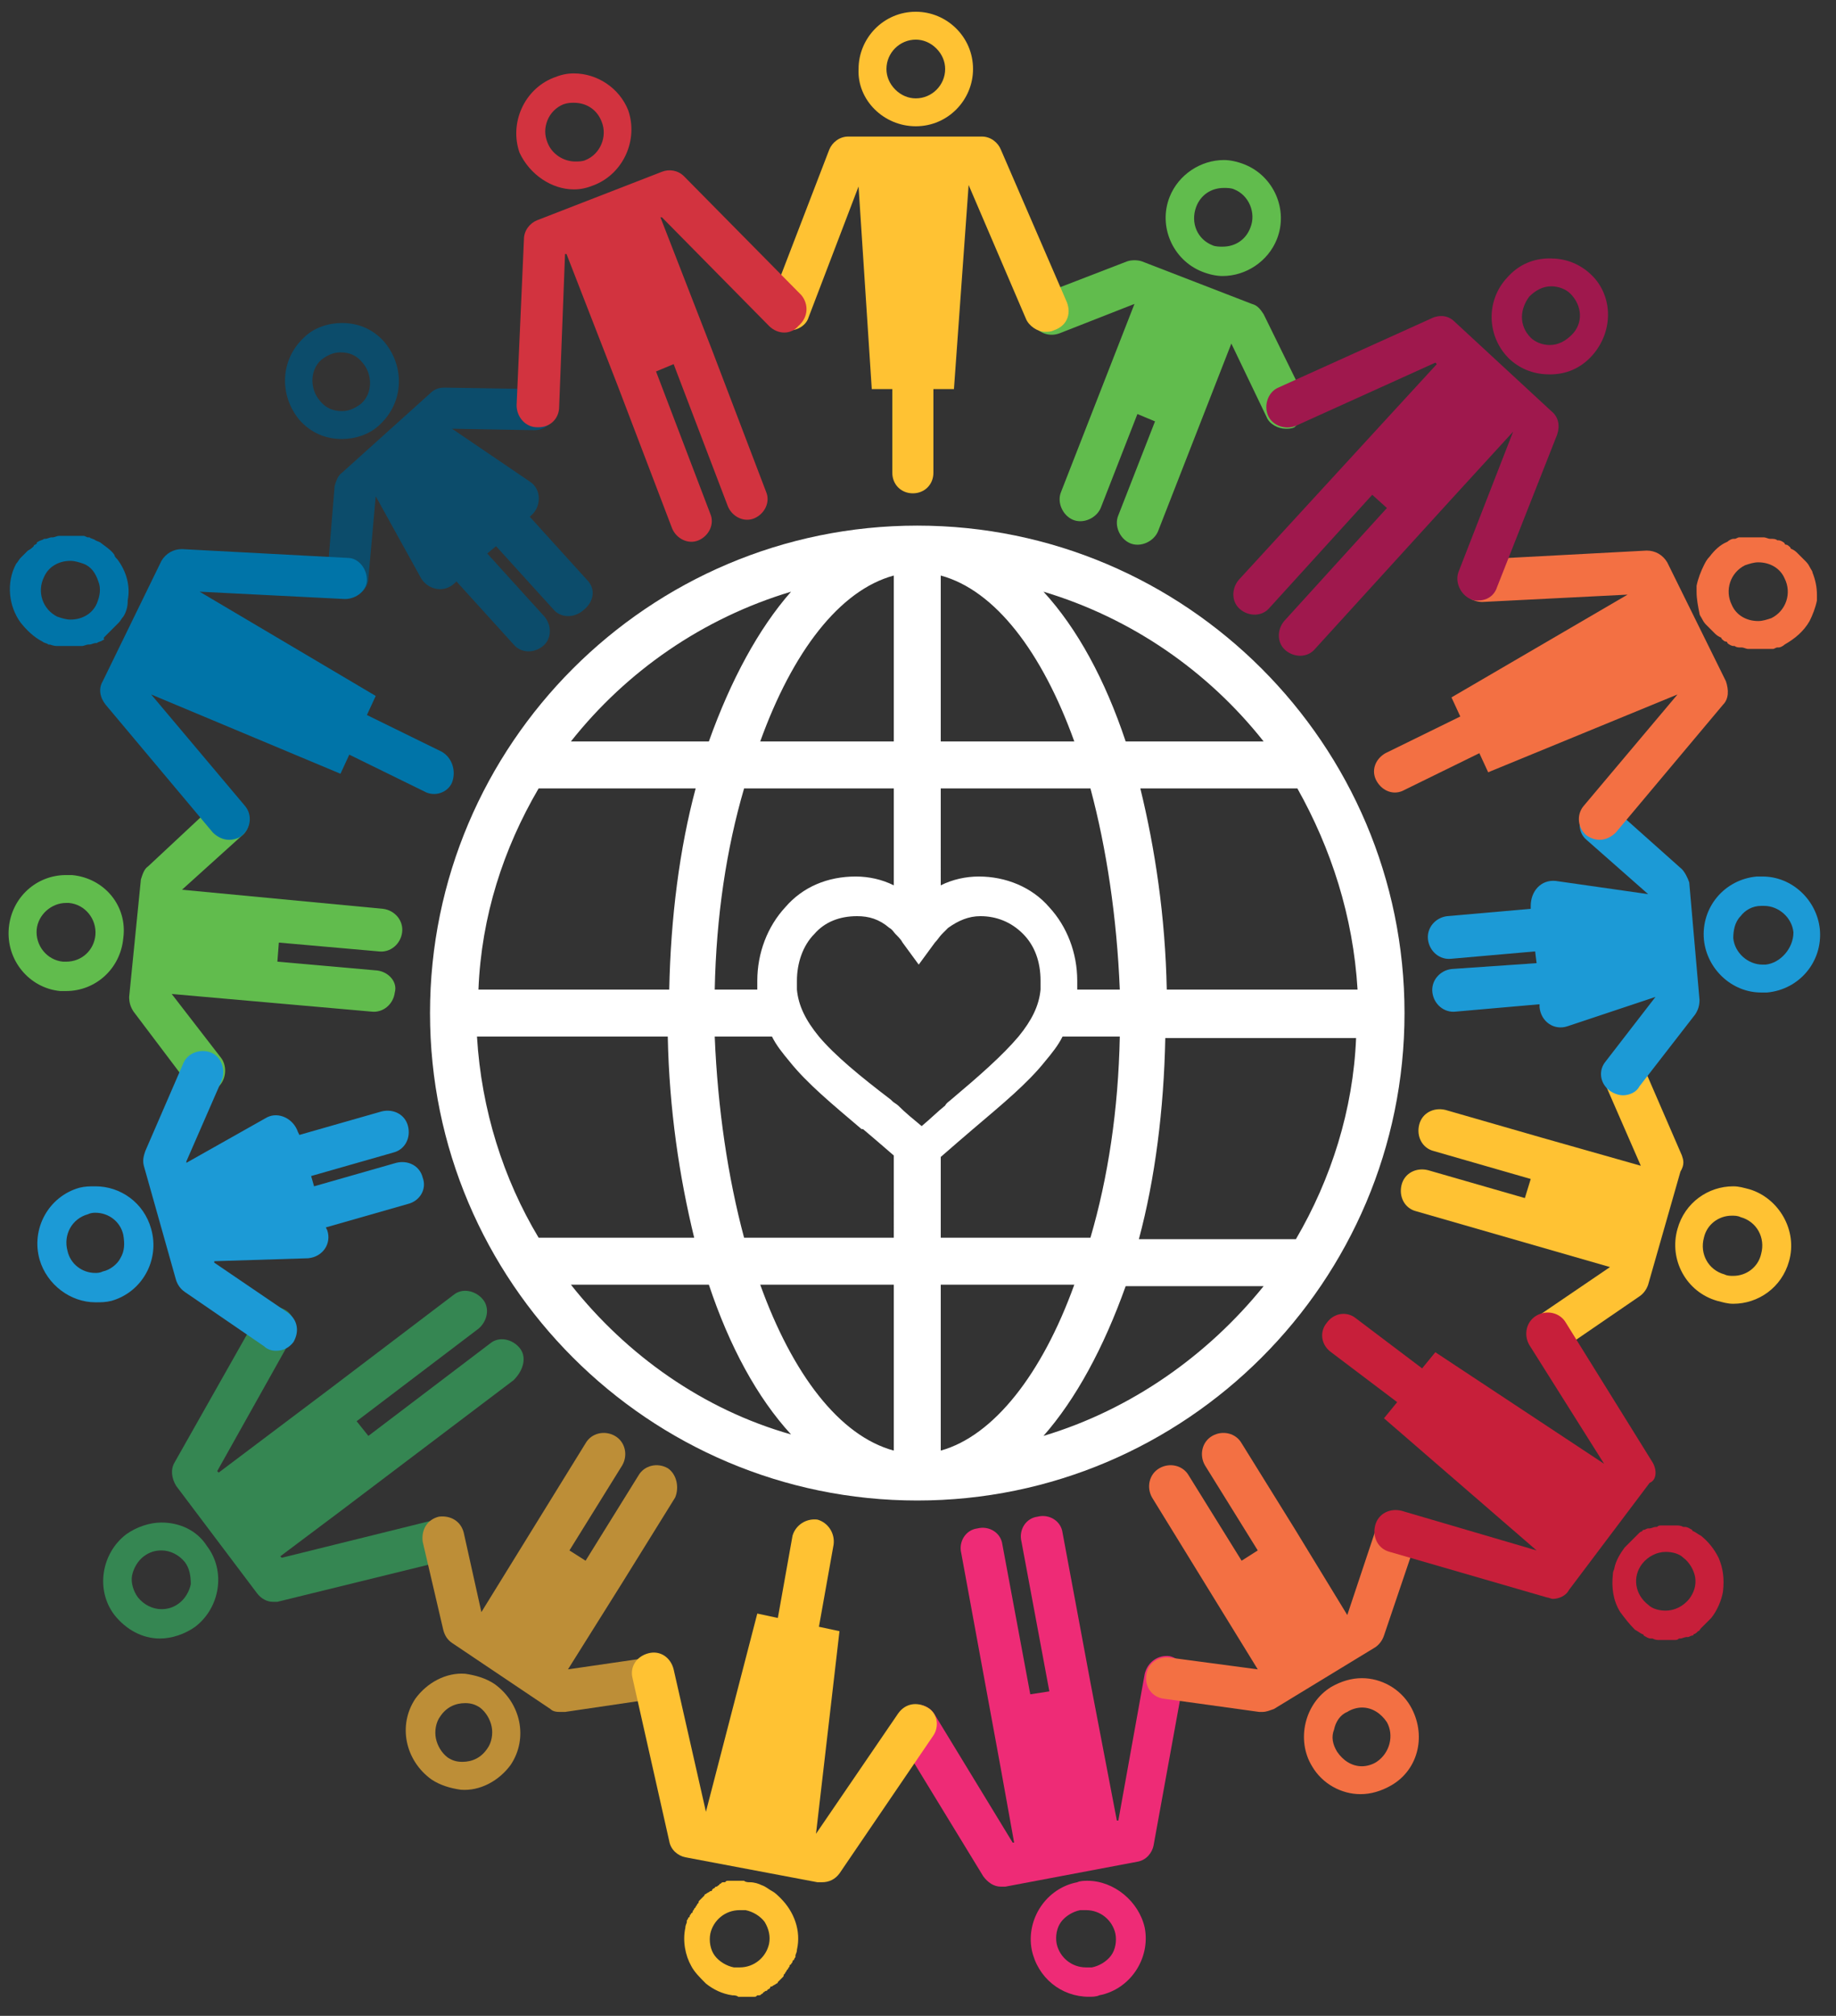 <?xml version="1.0" encoding="utf-8"?>
<!-- Generator: Adobe Illustrator 24.0.2, SVG Export Plug-In . SVG Version: 6.00 Build 0)  -->
<svg version="1.1" id="Layer_1" xmlns="http://www.w3.org/2000/svg" xmlns:xlink="http://www.w3.org/1999/xlink" x="0px" y="0px"
	 width="125.1px" height="137.3px" viewBox="0 0 125.1 137.3" style="enable-background:new 0 0 125.1 137.3;" xml:space="preserve"
	>
<rect x="0" y="0" width="125.1" height="137.3" fill="#333333" stroke="none"/>
<style type="text/css">
	.st0{fill:#61BC4D;}
	.st1{fill:#358652;}
	.st2{fill:#EE2B76;}
	.st3{fill:#FFC233;}
	.st4{fill:#0C4C6B;}
	.st5{fill:#0074A8;}
	.st6{fill:#1C9AD6;}
	.st7{fill:#BD8E37;}
	.st8{fill:#F37043;}
	.st9{fill:#C71F3A;}
	.st10{fill:#9F184D;}
	.st11{fill:#D2333F;}
	.st12{fill:#FFFFFF;}
</style>
<g>
	<path class="st0" d="M25.7,66.1l-6.8-0.6l0.1-1.3l6.8,0.6c0.8,0.1,1.5-0.5,1.6-1.3c0.1-0.8-0.5-1.5-1.3-1.6l-13.7-1.3l4.1-3.7
		c0.6-0.5,0.6-1.4,0.1-2c-0.5-0.6-1.4-0.6-2-0.1L10.1,59c-0.3,0.2-0.4,0.6-0.5,0.9l-0.8,8c0,0.4,0.1,0.7,0.3,1l3.7,4.9
		c0.3,0.4,0.7,0.6,1.1,0.6c0.3,0,0.6-0.1,0.9-0.3c0.6-0.5,0.7-1.4,0.3-2l-3.4-4.4l6.8,0.6l0,0l6.8,0.6c0.8,0.1,1.5-0.5,1.6-1.3
		C27.1,66.9,26.5,66.2,25.7,66.1z"/>
	<path class="st0" d="M4.9,59.6c-0.1,0-0.2,0-0.4,0c-2,0-3.7,1.5-3.9,3.6c-0.2,2.2,1.4,4.1,3.5,4.3c0.1,0,0.2,0,0.4,0
		c2,0,3.7-1.5,3.9-3.6C8.7,61.7,7.1,59.8,4.9,59.6z M4.5,65.5c-0.1,0-0.1,0-0.2,0c-1.1-0.1-1.9-1.1-1.8-2.2c0.1-1,1-1.8,2-1.8
		c0.1,0,0.1,0,0.2,0c1.1,0.1,1.9,1.1,1.8,2.2C6.4,64.7,5.6,65.5,4.5,65.5z"/>
</g>
<g>
	<path class="st1" d="M11,103.7c-0.8,0-1.7,0.3-2.4,0.8c-1.7,1.3-2.1,3.8-0.8,5.5c0.8,1,1.9,1.6,3.1,1.6c0.8,0,1.7-0.3,2.4-0.8
		c1.7-1.3,2.1-3.8,0.8-5.5C13.4,104.2,12.2,103.7,11,103.7z M13,107.9c-0.1,0.5-0.4,1-0.8,1.3c-0.4,0.3-0.8,0.4-1.2,0.4
		c-0.6,0-1.2-0.3-1.6-0.8c-0.3-0.4-0.5-1-0.4-1.5c0.1-0.5,0.4-1,0.8-1.3c0.4-0.3,0.8-0.4,1.2-0.4c0.6,0,1.2,0.3,1.6,0.8
		C12.9,106.8,13,107.3,13,107.9z"/>
	<path class="st1" d="M35.4,91.8c-0.5-0.6-1.4-0.8-2-0.3l-8.3,6.3l-0.8-1l8.3-6.3c0.6-0.5,0.8-1.4,0.3-2c-0.5-0.6-1.4-0.8-2-0.3
		l-8.3,6.3l0,0l-7.7,5.8l-0.1-0.1l5.1-9.1c0.4-0.7,0.1-1.6-0.5-1.9c-0.7-0.4-1.6-0.1-1.9,0.5l-5.6,9.9c-0.3,0.5-0.2,1.1,0.1,1.6
		l5.5,7.3c0.3,0.4,0.7,0.6,1.1,0.6c0.1,0,0.2,0,0.3,0l11-2.7c0.8-0.2,1.2-1,1.1-1.7c-0.2-0.8-1-1.2-1.7-1.1l-10.1,2.5l-0.1-0.1l4-3
		c0,0,0,0,0,0l11.9-9C35.7,93.3,35.9,92.4,35.4,91.8z"/>
</g>
<g>
	<path class="st2" d="M74.1,128.1c-0.2,0-0.5,0-0.7,0.1c-2.1,0.4-3.5,2.5-3.1,4.6c0.4,1.9,2,3.2,3.9,3.2c0.2,0,0.5,0,0.7-0.1
		c2.1-0.4,3.5-2.5,3.1-4.6C77.6,129.5,75.9,128.1,74.1,128.1z M75.7,133.2c-0.3,0.4-0.8,0.7-1.3,0.8c-0.1,0-0.2,0-0.4,0
		c-1,0-1.8-0.7-2-1.6c-0.1-0.5,0-1.1,0.3-1.5c0.3-0.4,0.8-0.7,1.3-0.8c0.1,0,0.2,0,0.4,0c1,0,1.8,0.7,2,1.6
		C76.1,132.2,76,132.8,75.7,133.2z"/>
	<path class="st2" d="M79.7,112.8c-0.8-0.1-1.5,0.4-1.7,1.2l-1.8,10l-0.1,0l-1.8-9.4l0,0l-1.9-10.2c-0.1-0.8-0.9-1.3-1.7-1.1
		c-0.8,0.1-1.3,0.9-1.1,1.7l1.9,10.2l-1.3,0.2l-1.9-10.2c-0.1-0.8-0.9-1.3-1.7-1.1c-0.8,0.1-1.3,0.9-1.1,1.7l2.7,14.7c0,0,0,0,0,0
		l0.9,5l-0.1,0l-5.3-8.7c-0.4-0.7-1.3-0.9-2-0.5c-0.7,0.4-0.9,1.3-0.5,2l5.8,9.5c0.3,0.4,0.7,0.7,1.2,0.7c0.1,0,0.2,0,0.3,0l9-1.7
		c0.6-0.1,1-0.6,1.1-1.1l2-11C81,113.7,80.5,113,79.7,112.8z"/>
</g>
<g>
	<path class="st3" d="M114.6,78.7l-2.6-6c-0.3-0.7-1.2-1.1-1.9-0.7c-0.7,0.3-1.1,1.2-0.7,1.9l2.4,5.5l-6.7-1.9l0,0l-6.6-1.9
		c-0.8-0.2-1.6,0.2-1.8,1c-0.2,0.8,0.2,1.6,1,1.8l6.6,1.9l-0.4,1.3l-6.6-1.9c-0.8-0.2-1.6,0.2-1.8,1c-0.2,0.8,0.2,1.6,1,1.8
		l13.2,3.8l0,0l-5,3.4c-0.7,0.4-0.8,1.3-0.4,2c0.3,0.4,0.7,0.6,1.2,0.6c0.3,0,0.6-0.1,0.8-0.3l5.4-3.7c0.3-0.2,0.5-0.5,0.6-0.8
		l2.2-7.7C114.8,79.3,114.7,79,114.6,78.7z"/>
	<path class="st3" d="M119.2,81c-0.4-0.1-0.7-0.2-1.1-0.2c-1.7,0-3.3,1.1-3.8,2.9c-0.6,2.1,0.6,4.3,2.7,4.9c0.4,0.1,0.7,0.2,1.1,0.2
		c1.7,0,3.3-1.1,3.8-2.9C122.5,83.8,121.2,81.6,119.2,81z M120,85.4c-0.2,0.9-1,1.5-1.9,1.5c-0.2,0-0.4,0-0.6-0.1
		c-1.1-0.3-1.7-1.4-1.4-2.5c0.2-0.9,1-1.5,1.9-1.5c0.2,0,0.4,0,0.6,0.1C119.7,83.2,120.3,84.3,120,85.4z"/>
</g>
<g>
	<path class="st0" d="M88.8,26.9l-2.7-5.5c-0.2-0.3-0.4-0.6-0.8-0.7l-7.5-2.9c-0.3-0.1-0.7-0.1-1,0L71.1,20
		c-0.7,0.3-1.1,1.1-0.8,1.9c0.3,0.7,1.1,1.1,1.9,0.8l5.1-2l-2.5,6.4l0,0l-2.5,6.4c-0.3,0.7,0.1,1.6,0.8,1.9c0.7,0.3,1.6-0.1,1.9-0.8
		l2.5-6.4l1.2,0.5l-2.5,6.4c-0.3,0.7,0.1,1.6,0.8,1.9c0.7,0.3,1.6-0.1,1.9-0.8l5-12.8l2.4,5c0.2,0.5,0.8,0.8,1.3,0.8
		c0.2,0,0.4,0,0.6-0.1C88.9,28.5,89.2,27.6,88.8,26.9z"/>
	<path class="st0" d="M81.9,18.5c0.5,0.2,1,0.3,1.4,0.3c1.6,0,3.1-1,3.7-2.5c0.8-2-0.2-4.3-2.2-5.1c-0.5-0.2-1-0.3-1.4-0.3
		c-1.6,0-3.1,1-3.7,2.5C78.9,15.4,79.9,17.7,81.9,18.5z M81.5,14.1c0.3-0.8,1-1.3,1.9-1.3c0.2,0,0.5,0,0.7,0.1
		c1,0.4,1.5,1.6,1.1,2.6c-0.3,0.8-1,1.3-1.9,1.3c-0.2,0-0.5,0-0.7-0.1C81.6,16.3,81.1,15.2,81.5,14.1z"/>
</g>
<g>
	<path class="st4" d="M40,39.5l-3.9-4.3l0.1-0.1c0.7-0.6,0.7-1.8-0.1-2.3l-5.3-3.6l0,0l5.6,0.1c0,0,0,0,0,0c0.8,0,1.4-0.6,1.4-1.4
		c0-0.8-0.6-1.4-1.4-1.4l-6.1-0.1c-0.4,0-0.7,0.1-1,0.4l-6,5.4c-0.3,0.2-0.4,0.6-0.5,0.9l-0.5,6.1c-0.1,0.8,0.5,1.5,1.3,1.5
		c0,0,0.1,0,0.1,0c0.7,0,1.4-0.6,1.4-1.3l0.5-5.6l0,0l3.1,5.6c0.5,0.8,1.6,1,2.3,0.3l0.1-0.1l3.9,4.3c0.5,0.6,1.4,0.6,2,0.1
		c0.6-0.5,0.6-1.4,0.1-2l-3.9-4.3l0.6-0.5l3.9,4.3c0.5,0.6,1.4,0.6,2,0.1C40.5,41,40.6,40.1,40,39.5z"/>
	<path class="st4" d="M25.9,28.9c1.6-1.5,1.7-3.9,0.3-5.6c-0.8-0.9-1.8-1.3-2.9-1.3c-0.9,0-1.9,0.3-2.6,1c-1.6,1.5-1.7,3.9-0.3,5.6
		c0.8,0.9,1.8,1.3,2.9,1.3C24.2,29.9,25.2,29.6,25.9,28.9z M21.9,24.5c0.4-0.3,0.8-0.5,1.3-0.5c0.6,0,1.1,0.2,1.5,0.7
		c0.7,0.8,0.7,2.1-0.1,2.8c-0.4,0.3-0.8,0.5-1.3,0.5c-0.6,0-1.1-0.2-1.5-0.7C21.1,26.5,21.1,25.2,21.9,24.5z"/>
</g>
<g>
	<path class="st5" d="M30.1,51.2L25,48.7l0.6-1.3l-12-7.1l9.9,0.5c0.8,0,1.5-0.6,1.5-1.3c0-0.8-0.6-1.5-1.3-1.5l-11.3-0.6
		c-0.6,0-1.1,0.3-1.4,0.8L7,46.4c-0.3,0.5-0.2,1.1,0.2,1.6l7.3,8.7c0.3,0.3,0.7,0.5,1.1,0.5c0.3,0,0.7-0.1,0.9-0.3
		c0.6-0.5,0.7-1.4,0.2-2l-6.4-7.6l12.9,5.4l0.6-1.3l5.1,2.5c0.7,0.4,1.6,0.1,1.9-0.6C31.1,52.5,30.8,51.6,30.1,51.2z"/>
	<path class="st5" d="M7.2,43.3C7.3,43.3,7.3,43.3,7.2,43.3c0.2-0.2,0.3-0.3,0.4-0.4c0,0,0,0,0.1-0.1c0.1-0.1,0.2-0.2,0.3-0.3
		c0,0,0.1-0.1,0.1-0.1c0.1-0.1,0.2-0.3,0.3-0.4c0,0,0,0,0,0c0.2-0.3,0.3-0.7,0.3-1c0,0,0-0.1,0-0.1c0.2-1-0.1-2-0.7-2.8
		c-0.1-0.1-0.2-0.2-0.2-0.3c-0.2-0.3-0.5-0.5-0.9-0.8c-0.1-0.1-0.2-0.1-0.4-0.2c-0.1-0.1-0.3-0.1-0.4-0.2c0,0-0.1,0-0.1,0
		c-0.1,0-0.2-0.1-0.3-0.1c-0.1,0-0.1,0-0.2,0c-0.1,0-0.2,0-0.3,0c-0.1,0-0.1,0-0.2,0c-0.1,0-0.2,0-0.3,0c-0.1,0-0.1,0-0.2,0
		c-0.2,0-0.3,0-0.5,0c0,0,0,0,0,0c-0.1,0-0.3,0.1-0.4,0.1c0,0-0.1,0-0.1,0c-0.1,0-0.3,0.1-0.4,0.1c0,0,0,0-0.1,0
		c-0.1,0.1-0.3,0.1-0.4,0.2c0,0-0.1,0-0.1,0.1C2.6,37,2.5,37,2.4,37.1c0,0-0.1,0-0.1,0.1c-0.1,0.1-0.2,0.2-0.4,0.3c0,0,0,0-0.1,0.1
		c-0.1,0.1-0.2,0.2-0.3,0.3c0,0-0.1,0.1-0.1,0.1c-0.1,0.1-0.2,0.3-0.3,0.4c-0.7,1.3-0.5,2.9,0.3,4c0.4,0.5,0.9,1,1.5,1.3
		c0.1,0.1,0.3,0.1,0.4,0.2c0,0,0.1,0,0.1,0C3.7,44,3.8,44,3.9,44c0.1,0,0.1,0,0.2,0c0.1,0,0.2,0,0.3,0c0.1,0,0.1,0,0.2,0
		c0.1,0,0.2,0,0.3,0c0.1,0,0.1,0,0.2,0c0.2,0,0.3,0,0.5,0c0,0,0,0,0,0c0.1,0,0.3-0.1,0.4-0.1c0,0,0.1,0,0.1,0c0.1,0,0.3-0.1,0.4-0.1
		c0,0,0,0,0.1,0c0.1-0.1,0.3-0.1,0.4-0.2c0,0,0.1,0,0.1-0.1C7,43.5,7.1,43.4,7.2,43.3z M6.6,41.1c-0.3,0.7-1,1.1-1.8,1.1
		c-0.3,0-0.6-0.1-0.9-0.2c-1-0.5-1.4-1.7-0.9-2.7c0.3-0.7,1-1.1,1.8-1.1c0.3,0,0.6,0.1,0.9,0.2c0.5,0.2,0.8,0.6,1,1.2
		C6.9,40.1,6.8,40.6,6.6,41.1z"/>
</g>
<g>
	<path class="st6" d="M28.8,80.2c-0.2-0.8-1-1.2-1.8-1l-5.6,1.6l-0.2-0.7l5.6-1.6c0.8-0.2,1.2-1,1-1.8c-0.2-0.8-1-1.2-1.8-1
		l-5.6,1.6l-0.1-0.2c-0.3-0.9-1.3-1.4-2.1-1l-5.5,3.1l0-0.1l2.4-5.5c0.3-0.7,0-1.6-0.7-1.9c-0.7-0.3-1.6,0-1.9,0.7l-2.6,6
		c-0.1,0.3-0.2,0.6-0.1,1l2.2,7.8c0.1,0.3,0.3,0.6,0.6,0.8l5.4,3.7c0.2,0.2,0.5,0.3,0.8,0.3c0.5,0,0.9-0.2,1.2-0.6
		c0.4-0.7,0.3-1.5-0.4-2l-5-3.4l0-0.1l6.4-0.2c1-0.1,1.6-1,1.3-1.9l-0.1-0.2l5.6-1.6C28.6,81.8,29.1,81,28.8,80.2z"/>
	<path class="st6" d="M6.5,80.8c-0.4,0-0.7,0-1.1,0.1c-2.1,0.6-3.3,2.8-2.7,4.9c0.5,1.7,2.1,2.9,3.8,2.9c0.4,0,0.7,0,1.1-0.1
		c2.1-0.6,3.3-2.8,2.7-4.9C9.8,81.9,8.2,80.8,6.5,80.8z M8.2,85.7C8,86.1,7.5,86.5,7,86.6c-0.2,0.1-0.4,0.1-0.5,0.1
		c-0.9,0-1.7-0.6-1.9-1.5c-0.3-1.1,0.3-2.2,1.4-2.5c0.2-0.1,0.4-0.1,0.5-0.1c0.9,0,1.7,0.6,1.9,1.5C8.5,84.7,8.5,85.2,8.2,85.7z"/>
</g>
<g>
	<path class="st7" d="M45.5,100c-0.7-0.4-1.6-0.2-2,0.5l-3.6,5.8l-1.1-0.7l3.6-5.8c0.4-0.7,0.2-1.6-0.5-2c-0.7-0.4-1.6-0.2-2,0.5
		l-7.1,11.5l-1.2-5.4c-0.2-0.8-0.9-1.2-1.7-1.1c-0.8,0.2-1.2,0.9-1.1,1.7l1.4,6c0.1,0.4,0.3,0.7,0.6,0.9l6.7,4.5
		c0.2,0.2,0.5,0.2,0.7,0.2c0.1,0,0.2,0,0.3,0l6.1-0.9c0.8-0.1,1.3-0.8,1.2-1.6c-0.1-0.8-0.9-1.3-1.6-1.2l-5.5,0.8l3.7-5.9l0,0
		l3.6-5.8C46.3,101.3,46.1,100.4,45.5,100z"/>
	<path class="st7" d="M33.7,114.7c-0.6-0.4-1.3-0.6-2-0.7c-1.3-0.1-2.6,0.6-3.4,1.7c-1.2,1.8-0.7,4.2,1.1,5.5c0.6,0.4,1.3,0.6,2,0.7
		c1.3,0.1,2.6-0.6,3.4-1.7C36,118.4,35.5,116,33.7,114.7z M33.2,119.1c-0.4,0.6-1,0.9-1.7,0.9c-0.4,0-0.7-0.1-1-0.3
		c-0.4-0.3-0.7-0.8-0.8-1.3c-0.1-0.5,0-1.1,0.3-1.5c0.4-0.6,1-0.9,1.7-0.9c0.4,0,0.7,0.1,1,0.3c0.4,0.3,0.7,0.8,0.8,1.3
		C33.6,118.1,33.5,118.7,33.2,119.1z"/>
</g>
<g>
	<path class="st3" d="M52.6,128.8c-0.2-0.1-0.4-0.3-0.7-0.4c-0.2-0.1-0.5-0.2-0.8-0.2c-0.1,0-0.3,0-0.4-0.1c0,0-0.1,0-0.1,0
		c-0.1,0-0.2,0-0.3,0c0,0-0.1,0-0.1,0c-0.1,0-0.2,0-0.2,0c0,0-0.1,0-0.1,0c-0.1,0-0.1,0-0.2,0c0,0-0.1,0-0.1,0c-0.1,0-0.1,0-0.2,0.1
		c0,0-0.1,0-0.1,0c-0.1,0-0.1,0-0.2,0.1c0,0-0.1,0-0.1,0.1c-0.1,0-0.1,0.1-0.2,0.1c0,0-0.1,0-0.1,0.1c-0.1,0-0.2,0.1-0.2,0.2
		c0,0,0,0-0.1,0c-0.1,0.1-0.2,0.1-0.3,0.2c0,0-0.1,0-0.1,0.1c-0.1,0.1-0.1,0.1-0.2,0.2c0,0-0.1,0.1-0.1,0.1
		c-0.1,0.1-0.1,0.1-0.1,0.2c0,0-0.1,0.1-0.1,0.1c0,0.1-0.1,0.1-0.1,0.2c0,0-0.1,0.1-0.1,0.1c0,0.1-0.1,0.1-0.1,0.2
		c0,0,0,0.1-0.1,0.1c0,0.1-0.1,0.1-0.1,0.2c0,0,0,0.1-0.1,0.1c0,0.1-0.1,0.2-0.1,0.2c0,0,0,0.1,0,0.1c0,0.1-0.1,0.2-0.1,0.4
		c-0.2,0.9,0,1.9,0.4,2.6c0.2,0.4,0.6,0.8,1,1.2c0.5,0.4,1.1,0.7,1.8,0.8c0.1,0,0.3,0,0.4,0.1c0,0,0.1,0,0.1,0c0.1,0,0.2,0,0.3,0
		c0,0,0.1,0,0.1,0c0.1,0,0.2,0,0.2,0c0,0,0.1,0,0.1,0c0.1,0,0.1,0,0.2,0c0,0,0.1,0,0.1,0c0.1,0,0.1,0,0.2-0.1c0,0,0.1,0,0.1,0
		c0.1,0,0.1,0,0.2-0.1c0,0,0.1,0,0.1-0.1c0.1,0,0.1-0.1,0.2-0.1c0,0,0.1,0,0.1-0.1c0.1,0,0.2-0.1,0.2-0.2c0,0,0,0,0.1,0
		c0.1-0.1,0.2-0.1,0.3-0.2c0,0,0.1,0,0.1-0.1c0.1-0.1,0.1-0.1,0.2-0.2c0,0,0.1-0.1,0.1-0.1c0.1-0.1,0.1-0.1,0.1-0.2
		c0,0,0.1-0.1,0.1-0.1c0-0.1,0.1-0.1,0.1-0.2c0,0,0.1-0.1,0.1-0.1c0-0.1,0.1-0.1,0.1-0.2c0,0,0-0.1,0.1-0.1c0-0.1,0.1-0.1,0.1-0.2
		c0,0,0-0.1,0.1-0.1c0-0.1,0.1-0.2,0.1-0.2c0,0,0-0.1,0-0.1c0-0.1,0.1-0.2,0.1-0.4c0.3-1.3-0.2-2.6-1.1-3.5
		C53,129.1,52.8,128.9,52.6,128.8z M52.4,132.4c-0.2,0.9-1,1.6-2,1.6c-0.1,0-0.2,0-0.4,0c-0.5-0.1-1-0.4-1.3-0.8
		c-0.3-0.4-0.4-1-0.3-1.5c0.2-0.9,1-1.6,2-1.6c0.1,0,0.2,0,0.4,0c0.5,0.1,1,0.4,1.3,0.8C52.4,131.4,52.5,131.9,52.4,132.4z"/>
	<path class="st3" d="M63.2,116.3c-0.7-0.4-1.5-0.3-2,0.4l-5.6,8.2l1.6-13.8l-1.4-0.3l1-5.6c0.1-0.8-0.4-1.5-1.1-1.7
		c-0.8-0.1-1.5,0.4-1.7,1.1l-1,5.6l-1.4-0.3l-3.5,13.5l-2.2-9.7c-0.2-0.8-0.9-1.3-1.7-1.1c-0.8,0.2-1.3,0.9-1.1,1.7l2.5,11.1
		c0.1,0.6,0.6,1,1.1,1.1l9,1.7c0.1,0,0.2,0,0.3,0c0.5,0,0.9-0.2,1.2-0.6l6.4-9.4C64,117.6,63.9,116.7,63.2,116.3z"/>
</g>
<g>
	<path class="st8" d="M94.3,111.4l2.1-6.2c0.3-0.7-0.1-1.6-0.9-1.8c-0.7-0.3-1.6,0.1-1.8,0.9l-1.9,5.7l-3.6-5.9l0,0l-3.6-5.8
		c-0.4-0.7-1.3-0.9-2-0.5c-0.7,0.4-0.9,1.3-0.5,2l3.6,5.8l-1.1,0.7l-3.6-5.8c-0.4-0.7-1.3-0.9-2-0.5c-0.7,0.4-0.9,1.3-0.5,2
		l7.2,11.7l0,0l-6-0.8c-0.8-0.1-1.5,0.4-1.6,1.2c-0.1,0.8,0.4,1.5,1.2,1.6l6.5,0.9c0.1,0,0.1,0,0.2,0c0.3,0,0.5-0.1,0.8-0.2l6.9-4.2
		C94,112,94.2,111.7,94.3,111.4z"/>
	<path class="st8" d="M96.1,116.2c-0.7-1.2-2-1.9-3.3-1.9c-0.7,0-1.4,0.2-2.1,0.6c-1.8,1.1-2.4,3.6-1.3,5.4c0.7,1.2,2,1.9,3.3,1.9
		c0.7,0,1.4-0.2,2.1-0.6C96.7,120.5,97.2,118.1,96.1,116.2z M93.8,120c-0.3,0.2-0.7,0.3-1,0.3c-0.7,0-1.3-0.4-1.7-1
		c-0.3-0.5-0.4-1-0.2-1.5c0.1-0.5,0.4-1,0.9-1.2c0.3-0.2,0.7-0.3,1-0.3c0.7,0,1.3,0.4,1.7,1C95,118.2,94.7,119.4,93.8,120z"/>
</g>
<g>
	<path class="st9" d="M117.1,106.1c-0.3-0.6-0.7-1.1-1.2-1.5c-0.2-0.1-0.3-0.2-0.5-0.3c0,0-0.1,0-0.1-0.1c-0.2-0.1-0.3-0.2-0.5-0.2
		c0,0-0.1,0-0.1,0c-0.2-0.1-0.3-0.1-0.5-0.1c0,0,0,0,0,0c-0.2,0-0.4,0-0.5,0c0,0-0.1,0-0.1,0c-0.1,0-0.2,0-0.3,0c0,0-0.1,0-0.1,0
		c-0.1,0-0.2,0-0.3,0.1c0,0-0.1,0-0.1,0c-0.1,0-0.3,0.1-0.4,0.1c0,0-0.1,0-0.1,0c-0.1,0-0.2,0.1-0.3,0.1c0,0-0.1,0-0.1,0.1
		c-0.1,0-0.2,0.1-0.2,0.1c0,0-0.1,0.1-0.1,0.1c-0.1,0.1-0.1,0.1-0.2,0.2c0,0-0.1,0.1-0.1,0.1c-0.1,0.1-0.1,0.1-0.2,0.2
		c0,0-0.1,0.1-0.1,0.1c-0.1,0.1-0.2,0.2-0.3,0.3c-0.3,0.4-0.6,0.9-0.7,1.4c0,0.1-0.1,0.2-0.1,0.4c-0.1,0.9,0,1.8,0.5,2.6
		c0.3,0.4,0.6,0.8,1,1.2c0.2,0.1,0.3,0.2,0.5,0.3c0,0,0.1,0,0.1,0.1c0.2,0.1,0.3,0.2,0.5,0.2c0,0,0.1,0,0.1,0
		c0.2,0.1,0.3,0.1,0.5,0.1c0,0,0,0,0,0c0.2,0,0.4,0,0.5,0c0,0,0.1,0,0.1,0c0.1,0,0.2,0,0.3,0c0,0,0.1,0,0.1,0c0.1,0,0.2,0,0.3-0.1
		c0,0,0.1,0,0.1,0c0.1,0,0.3-0.1,0.4-0.1c0,0,0.1,0,0.1,0c0.1,0,0.2-0.1,0.3-0.1c0,0,0.1,0,0.1-0.1c0.1,0,0.2-0.1,0.2-0.1
		c0,0,0.1-0.1,0.1-0.1c0.1,0,0.1-0.1,0.2-0.2c0,0,0.1-0.1,0.1-0.1c0.1-0.1,0.1-0.1,0.2-0.2c0,0,0.1-0.1,0.1-0.1
		c0.1-0.1,0.2-0.2,0.3-0.3c0.4-0.5,0.7-1.2,0.8-1.8C117.5,107.5,117.4,106.8,117.1,106.1z M115.1,108.9c-0.4,0.5-1,0.8-1.6,0.8
		c-0.4,0-0.9-0.1-1.2-0.4c-0.9-0.7-1.1-1.9-0.4-2.8c0.4-0.5,1-0.8,1.6-0.8c0.4,0,0.9,0.1,1.2,0.4c0.4,0.3,0.7,0.8,0.8,1.3
		C115.6,108,115.4,108.5,115.1,108.9z"/>
	<path class="st9" d="M112.6,99.6l-5.9-9.5c-0.4-0.7-1.3-0.9-2-0.5c-0.7,0.4-0.9,1.3-0.5,2l5.1,8.1l-11.5-7.6l-0.9,1.1l-4.5-3.4
		c-0.6-0.5-1.5-0.4-2,0.3c-0.5,0.6-0.4,1.5,0.3,2l4.5,3.4l-0.9,1.1l10.4,9l-9.2-2.7c-0.8-0.2-1.6,0.2-1.8,1c-0.2,0.8,0.2,1.6,1,1.8
		l10.7,3.1c0.1,0,0.3,0.1,0.4,0.1c0.4,0,0.9-0.2,1.1-0.6l5.5-7.3C112.9,100.8,112.9,100.1,112.6,99.6z"/>
</g>
<g>
	<path class="st6" d="M114.6,59.2l-4.6-4.1c-0.6-0.5-1.5-0.5-2,0.1c-0.5,0.6-0.5,1.5,0.1,2l4.2,3.7l0,0L106,60
		c-1-0.1-1.7,0.7-1.7,1.7l0,0.2l-5.7,0.5c-0.8,0.1-1.4,0.8-1.3,1.6c0.1,0.8,0.8,1.4,1.6,1.3l5.7-0.5l0.1,0.8L98.9,66
		c-0.8,0.1-1.4,0.8-1.3,1.6s0.8,1.4,1.6,1.3l5.7-0.5l0,0.2c0.1,1,1,1.6,1.9,1.3l6-2l0,0l-3.4,4.4c-0.5,0.6-0.4,1.5,0.3,2
		c0.3,0.2,0.6,0.3,0.9,0.3c0.4,0,0.9-0.2,1.1-0.6l3.8-4.9c0.2-0.3,0.3-0.6,0.3-1l-0.7-8C115,59.8,114.8,59.4,114.6,59.2z"/>
	<path class="st6" d="M124,63.3c-0.2-2-1.9-3.6-3.9-3.6c-0.1,0-0.2,0-0.4,0c-2.2,0.2-3.8,2.1-3.6,4.3c0.2,2,1.9,3.6,3.9,3.6
		c0.1,0,0.2,0,0.4,0C122.6,67.4,124.2,65.5,124,63.3z M120.3,65.7c-0.1,0-0.1,0-0.2,0c-1,0-1.9-0.8-2-1.8c0-0.5,0.1-1.1,0.5-1.5
		c0.3-0.4,0.8-0.7,1.4-0.7c0.1,0,0.1,0,0.2,0c1,0,1.9,0.8,2,1.8C122.2,64.6,121.3,65.6,120.3,65.7z"/>
</g>
<g>
	<path class="st8" d="M123.5,39c0-0.1-0.1-0.2-0.2-0.4c-0.1-0.2-0.2-0.3-0.3-0.4c0,0-0.1-0.1-0.1-0.1c-0.1-0.1-0.2-0.2-0.3-0.3
		c0,0,0,0-0.1-0.1c-0.1-0.1-0.2-0.2-0.4-0.3c0,0-0.1,0-0.1-0.1c-0.1-0.1-0.2-0.2-0.3-0.2c0,0-0.1,0-0.1-0.1
		c-0.1-0.1-0.3-0.2-0.4-0.2c0,0,0,0-0.1,0c-0.1-0.1-0.3-0.1-0.4-0.1c0,0-0.1,0-0.1,0c-0.1,0-0.3-0.1-0.4-0.1c0,0,0,0,0,0
		c-0.2,0-0.3,0-0.5,0c-0.1,0-0.1,0-0.2,0c-0.1,0-0.2,0-0.3,0c-0.1,0-0.1,0-0.2,0c-0.1,0-0.2,0-0.3,0c-0.1,0-0.1,0-0.2,0
		c-0.1,0-0.2,0.1-0.3,0.1c0,0-0.1,0-0.1,0c-0.1,0-0.3,0.1-0.4,0.2c-0.5,0.2-0.9,0.6-1.2,1c-0.2,0.2-0.3,0.4-0.4,0.6
		c-0.2,0.4-0.4,0.9-0.5,1.4c0,0.1,0,0.3,0,0.4c0,0.5,0.1,1,0.2,1.5c0,0.1,0.1,0.2,0.2,0.4c0.1,0.2,0.2,0.3,0.3,0.4
		c0,0,0.1,0.1,0.1,0.1c0.1,0.1,0.2,0.2,0.3,0.3c0,0,0,0,0.1,0.1c0.1,0.1,0.2,0.2,0.4,0.3c0,0,0.1,0,0.1,0.1c0.1,0.1,0.2,0.2,0.3,0.2
		c0,0,0.1,0,0.1,0.1c0.1,0.1,0.3,0.2,0.4,0.2c0,0,0,0,0.1,0c0.1,0.1,0.3,0.1,0.4,0.1c0,0,0.1,0,0.1,0c0.1,0,0.3,0.1,0.4,0.1
		c0,0,0,0,0,0c0.2,0,0.3,0,0.5,0c0.1,0,0.1,0,0.2,0c0.1,0,0.2,0,0.3,0c0.1,0,0.1,0,0.2,0c0.1,0,0.2,0,0.3,0c0.1,0,0.1,0,0.2,0
		c0.1,0,0.2-0.1,0.3-0.1c0,0,0.1,0,0.1,0c0.1,0,0.3-0.1,0.4-0.2c0.7-0.4,1.3-0.9,1.7-1.6c0.2-0.4,0.4-0.9,0.5-1.4c0-0.1,0-0.3,0-0.4
		C123.8,40,123.7,39.5,123.5,39z M120.7,42.1c-0.3,0.1-0.6,0.2-0.9,0.2c-0.8,0-1.5-0.4-1.8-1.1c-0.5-1-0.1-2.2,0.9-2.7
		c0.3-0.1,0.6-0.2,0.9-0.2c0.8,0,1.5,0.4,1.8,1.1C122.1,40.4,121.7,41.6,120.7,42.1z"/>
	<path class="st8" d="M113.6,38.3c-0.3-0.5-0.8-0.8-1.4-0.8l-11.3,0.6c-0.8,0-1.4,0.7-1.4,1.5c0,0.8,0.7,1.4,1.5,1.4l9.9-0.5l-12,7
		l0.6,1.3l-5.1,2.5c-0.7,0.4-1,1.2-0.6,1.9c0.4,0.7,1.2,1,1.9,0.6l5.1-2.5l0.6,1.3l12.9-5.3l-6.4,7.6c-0.5,0.6-0.4,1.5,0.2,2
		c0.3,0.2,0.6,0.3,0.9,0.3c0.4,0,0.8-0.2,1.1-0.5l7.3-8.7c0.4-0.4,0.4-1,0.2-1.6L113.6,38.3z"/>
</g>
<g>
	<path class="st10" d="M108.3,18.6c-0.8-0.7-1.7-1-2.7-1c-1.1,0-2.1,0.4-2.9,1.3c-1.5,1.6-1.4,4.1,0.2,5.6c0.8,0.7,1.7,1,2.7,1
		c1.1,0,2.1-0.4,2.9-1.3C110,22.5,109.9,20,108.3,18.6z M107.1,22.8c-0.4,0.4-0.9,0.7-1.5,0.7c-0.5,0-1-0.2-1.3-0.5
		c-0.4-0.4-0.6-0.9-0.6-1.4c0-0.5,0.2-1,0.5-1.4c0.4-0.4,0.9-0.7,1.5-0.7c0.5,0,1,0.2,1.3,0.5C107.8,20.8,107.9,22,107.1,22.8z"/>
	<path class="st10" d="M99.1,21.9c-0.4-0.4-1-0.5-1.6-0.2l-10.4,4.7c-0.7,0.3-1,1.2-0.7,1.9c0.3,0.7,1.2,1,1.9,0.7l9.5-4.3l0.1,0.1
		l-3.4,3.7c0,0,0,0,0,0l-10.1,11c-0.5,0.6-0.5,1.5,0.1,2c0.6,0.5,1.5,0.5,2-0.1l7-7.7l1,0.9l-7,7.7c-0.5,0.6-0.5,1.5,0.1,2
		c0.6,0.5,1.5,0.5,2-0.1l9.2-10.1l4.3-4.7l0,0l-3.7,9.5c-0.3,0.7,0.1,1.6,0.8,1.9c0.2,0.1,0.3,0.1,0.5,0.1c0.6,0,1.1-0.3,1.3-0.9
		l4.1-10.4c0.2-0.6,0.1-1.2-0.4-1.6L99.1,21.9z"/>
</g>
<g>
	<path class="st3" d="M62.4,8.6C62.4,8.6,62.4,8.6,62.4,8.6c2.2,0,3.9-1.8,3.9-3.9c0-2.2-1.8-3.9-3.9-3.9c0,0,0,0,0,0
		c-2.2,0-3.9,1.8-3.9,3.9C58.4,6.8,60.2,8.6,62.4,8.6z M62.4,2.7L62.4,2.7c0.5,0,1,0.2,1.4,0.6c0.4,0.4,0.6,0.9,0.6,1.4
		c0,1.1-0.9,2-2,2c-0.5,0-1-0.2-1.4-0.6c-0.4-0.4-0.6-0.9-0.6-1.4C60.4,3.6,61.3,2.7,62.4,2.7z"/>
	<path class="st3" d="M72.7,20.6l-4.5-10.4c-0.2-0.5-0.7-0.9-1.3-0.9l-9.1,0c0,0,0,0,0,0c-0.6,0-1.1,0.4-1.3,0.9l-4,10.4
		c-0.3,0.7,0.1,1.6,0.8,1.8c0.7,0.3,1.6-0.1,1.8-0.8l3.4-8.9l0.9,13.8l1.4,0l0,5.7c0,0.8,0.6,1.4,1.4,1.4c0.8,0,1.4-0.6,1.4-1.4
		l0-5.7l1.4,0l1-13.9l3.9,9.1c0.2,0.5,0.8,0.9,1.3,0.9c0.2,0,0.4,0,0.6-0.1C72.7,22.2,73,21.4,72.7,20.6z"/>
</g>
<g>
	<path class="st11" d="M39.1,12.9c0.5,0,0.9-0.1,1.4-0.3c2-0.8,3-3.1,2.3-5.1C42.2,6,40.7,5,39.1,5c-0.5,0-0.9,0.1-1.4,0.3
		c-2,0.8-3,3.1-2.3,5.1C36.1,11.9,37.6,12.9,39.1,12.9z M37.3,8.2c0.2-0.5,0.6-0.9,1.1-1.1C38.7,7,38.9,7,39.1,7
		C40,7,40.7,7.5,41,8.3c0.4,1-0.1,2.2-1.1,2.6c-0.2,0.1-0.5,0.1-0.7,0.1c-0.8,0-1.6-0.5-1.9-1.3C37.1,9.2,37.1,8.7,37.3,8.2z"/>
	<path class="st11" d="M54.6,20.1l-8-8.1c-0.4-0.4-1-0.5-1.5-0.3L36.6,15c-0.5,0.2-0.9,0.7-0.9,1.3l-0.5,11.3c0,0.8,0.6,1.5,1.4,1.5
		c0,0,0,0,0.1,0c0.8,0,1.4-0.6,1.4-1.4l0.4-10.4l0.1,0l3.5,9l0,0l3.7,9.7c0.3,0.7,1.1,1.1,1.8,0.8c0.7-0.3,1.1-1.1,0.8-1.8l-3.7-9.7
		l1.2-0.5l3.7,9.7c0.3,0.7,1.1,1.1,1.8,0.8c0.7-0.3,1.1-1.1,0.8-1.8l-3.7-9.7h0l-3.5-9l0.1,0l7.3,7.4c0.6,0.6,1.5,0.6,2,0
		C55.1,21.6,55.1,20.7,54.6,20.1z"/>
</g>
<path class="st12" d="M62.5,35.8c-18.3,0-33.2,14.9-33.2,33.2s14.9,33.2,33.2,33.2S95.7,87.3,95.7,69S80.8,35.8,62.5,35.8z
	 M92.5,67.4h-13c-0.1-5-0.8-9.6-1.8-13.7h10.7C90.7,57.8,92.2,62.4,92.5,67.4z M86.1,50.5h-9.4c-1.4-4.2-3.3-7.7-5.6-10.2
	C77.1,42.1,82.3,45.7,86.1,50.5z M64.1,39.2c3.7,1,6.9,5.2,9.1,11.3h-9.1V39.2z M64.1,53.7h10.2c1.1,4.1,1.8,8.8,2,13.7h-2.9
	c0-0.2,0-0.4,0-0.6c0-1.9-0.7-3.7-1.9-5c-1.2-1.4-3-2.1-4.8-2.1c-0.9,0-1.8,0.2-2.6,0.6V53.7z M55.8,70.6c-0.9-1.1-1.4-2.1-1.5-3.2
	c0-0.2,0-0.4,0-0.6c0-1.2,0.4-2.4,1.2-3.2c0.7-0.8,1.7-1.2,2.9-1.2c0.8,0,1.5,0.2,2.2,0.8c0.2,0.1,0.3,0.3,0.4,0.4
	c0.2,0.2,0.4,0.4,0.5,0.6l1.1,1.5l1.1-1.5c0.2-0.2,0.3-0.4,0.5-0.6c0.1-0.1,0.3-0.3,0.4-0.4c0.7-0.5,1.4-0.8,2.2-0.8
	c1.1,0,2.1,0.4,2.9,1.2v0c0.8,0.8,1.2,1.9,1.2,3.2c0,0.2,0,0.4,0,0.6c-0.1,1.1-0.6,2.1-1.5,3.2c0,0,0,0,0,0
	c-1.1,1.3-2.7,2.7-4.6,4.3c-0.1,0.1-0.3,0.2-0.4,0.4c-0.5,0.4-1,0.9-1.6,1.4c-0.6-0.5-1.1-0.9-1.6-1.4c-0.1-0.1-0.3-0.2-0.4-0.3
	l-0.1-0.1C58.6,73.3,56.9,71.9,55.8,70.6C55.8,70.6,55.8,70.6,55.8,70.6z M60.9,60.3c-0.8-0.4-1.7-0.6-2.6-0.6
	c-1.9,0-3.6,0.7-4.8,2.1c-1.2,1.3-1.9,3.1-1.9,5c0,0.2,0,0.4,0,0.6h-2.9c0.1-5,0.8-9.6,2-13.7h10.2V60.3z M64.1,78.8
	C64.1,78.8,64.1,78.8,64.1,78.8c0.8-0.7,1.5-1.3,2.2-1.9c2-1.7,3.7-3.1,4.9-4.6c0.5-0.6,0.9-1.1,1.2-1.7h3.9c-0.1,5-0.8,9.6-2,13.7
	H64.1V78.8z M60.9,39.2v11.3h-9.1C54,44.4,57.2,40.2,60.9,39.2z M53.9,40.3c-2.2,2.5-4.1,6-5.6,10.2h-9.4
	C42.7,45.7,47.9,42.1,53.9,40.3z M36.7,53.7h10.7c-1.1,4.1-1.7,8.8-1.8,13.7h-13C32.8,62.4,34.3,57.8,36.7,53.7z M32.5,70.6h13
	c0.1,5,0.8,9.6,1.8,13.7H36.7C34.3,80.3,32.8,75.6,32.5,70.6z M38.9,87.5h9.4c1.4,4.2,3.3,7.7,5.6,10.2C47.9,96,42.7,92.3,38.9,87.5
	z M60.9,98.8c-3.7-1-6.9-5.2-9.1-11.3h9.1V98.8z M60.9,84.3H50.7c-1.1-4.1-1.8-8.8-2-13.7h3.9c0.3,0.6,0.7,1.1,1.2,1.7
	c1.2,1.5,2.9,2.9,4.9,4.6l0.1,0c0.6,0.5,1.4,1.2,2.1,1.8c0,0,0,0,0,0V84.3z M64.1,98.8V87.5h9.1C71,93.6,67.7,97.8,64.1,98.8z
	 M71.1,97.8c2.2-2.5,4.1-6,5.6-10.2h9.4C82.3,92.3,77.1,96,71.1,97.8z M88.3,84.4L88.3,84.4l-10.7,0c1.1-4.1,1.7-8.8,1.8-13.7h13
	C92.2,75.6,90.7,80.3,88.3,84.4z"/>
</svg>
